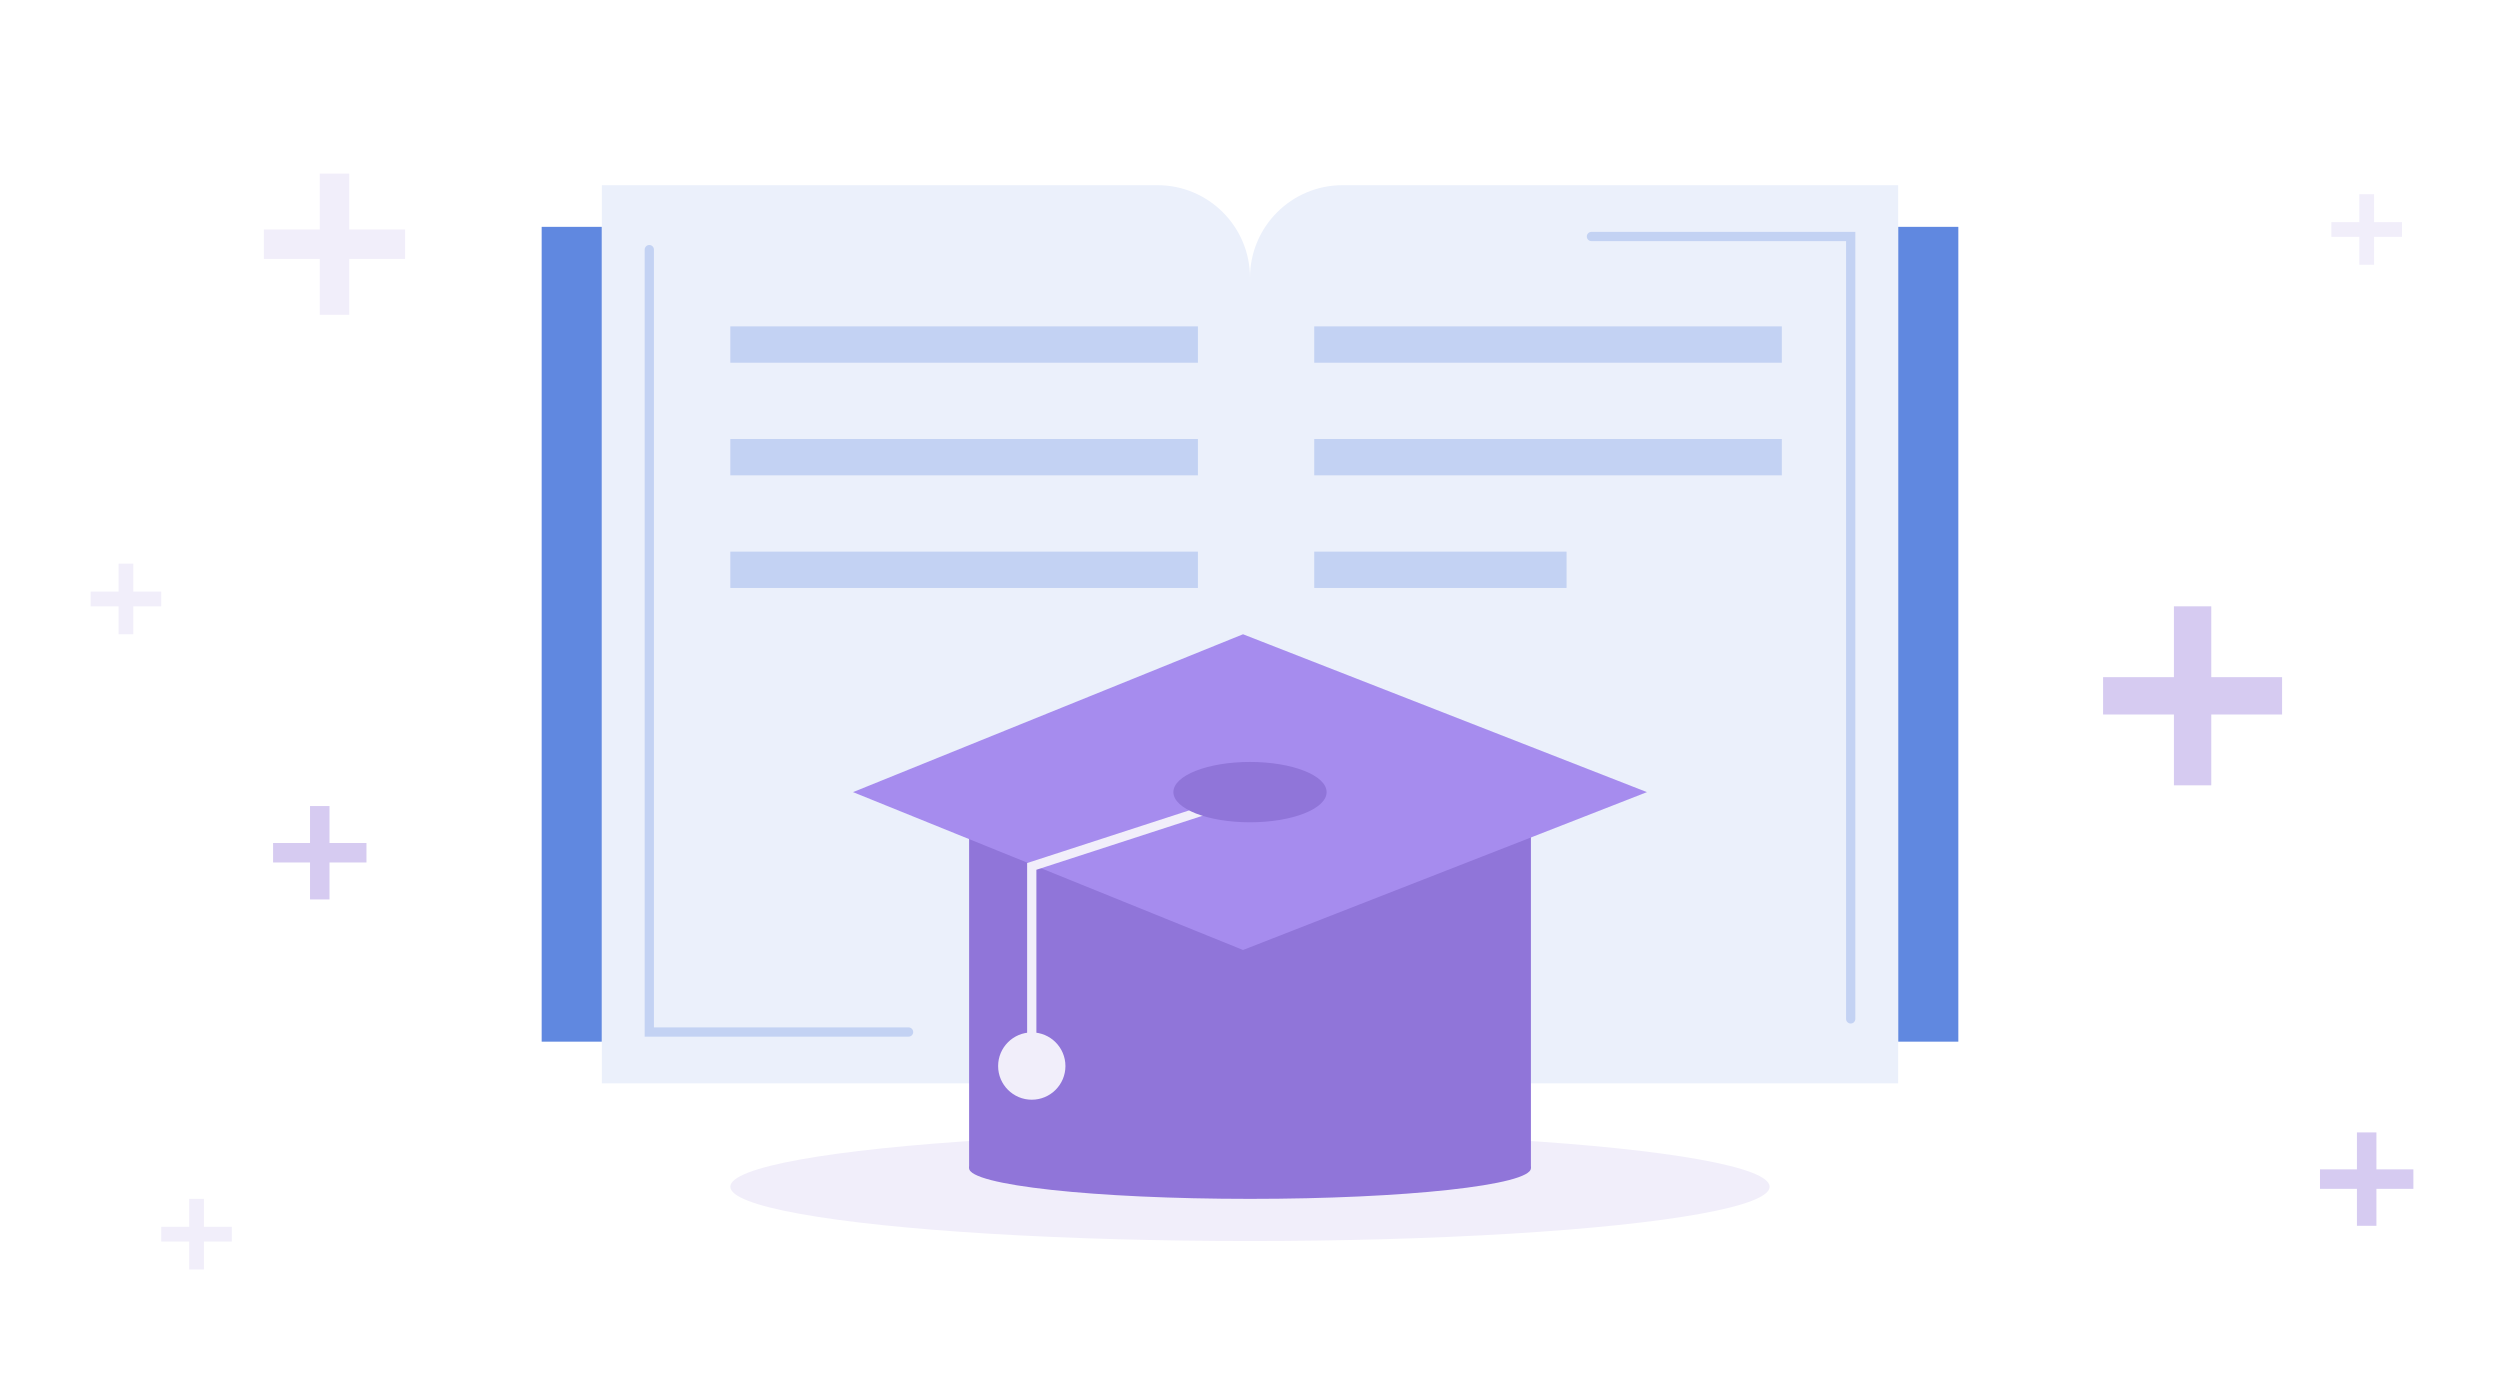 <svg width="270" height="150" viewBox="0 0 270 150" fill="none" xmlns="http://www.w3.org/2000/svg">
<rect width="270" height="150" fill="white"/>
<ellipse cx="134.998" cy="128.166" rx="56.123" ry="5.865" fill="#F1EEFA"/>
<rect x="59" y="25" width="5.5" height="87" fill="#6088E0" stroke="#6088E0"/>
<rect x="205.5" y="25" width="5.5" height="87" fill="#6088E0" stroke="#6088E0"/>
<path d="M65 20H125C130.523 20 135 24.477 135 30V107C135 112.523 130.523 117 125 117H65V20Z" fill="#EBF0FB"/>
<path d="M205 117L145 117C139.477 117 135 112.523 135 107L135 30C135 24.477 139.477 20 145 20L205 20L205 117Z" fill="#EBF0FB"/>
<rect x="78.875" y="35.25" width="50.5" height="3.924" fill="#C3D2F3"/>
<rect x="141.938" y="35.25" width="50.5" height="3.924" fill="#C3D2F3"/>
<rect x="78.875" y="47.413" width="50.5" height="3.924" fill="#C3D2F3"/>
<rect x="141.938" y="47.413" width="50.5" height="3.924" fill="#C3D2F3"/>
<rect x="78.875" y="59.576" width="50.5" height="3.924" fill="#C3D2F3"/>
<rect x="141.938" y="59.576" width="27.25" height="3.924" fill="#C3D2F3"/>
<path d="M104.664 126.165V87.304V84.922H165.338V126.165H104.664Z" fill="#9075D9"/>
<path d="M92.125 85.549L134.246 68.5L177.871 85.549L134.246 102.598L92.125 85.549Z" fill="#A68CEE"/>
<path d="M131.487 87.053L111.43 93.572V115.134" stroke="#F1EEFA"/>
<circle cx="111.432" cy="115.134" r="3.635" fill="#F1EEFA"/>
<ellipse cx="135" cy="85.549" rx="8.274" ry="3.259" fill="#9075D9"/>
<ellipse cx="135.001" cy="126.166" rx="30.337" ry="3.312" fill="#9075D9"/>
<rect x="34.535" y="18.75" width="3.181" height="15.25" fill="#F1EEFA"/>
<rect x="43.75" y="24.784" width="3.181" height="15.25" transform="rotate(90 43.75 24.784)" fill="#F1EEFA"/>
<rect x="12.807" y="60.875" width="1.591" height="7.625" fill="#F1EEFA"/>
<rect x="17.414" y="63.892" width="1.591" height="7.625" transform="rotate(90 17.414 63.892)" fill="#F1EEFA"/>
<rect x="20.432" y="129.478" width="1.591" height="7.625" fill="#F1EEFA"/>
<rect x="25.039" y="132.495" width="1.591" height="7.625" transform="rotate(90 25.039 132.495)" fill="#F1EEFA"/>
<rect x="254.807" y="20.972" width="1.591" height="7.625" fill="#F1EEFA"/>
<rect x="259.414" y="23.989" width="1.591" height="7.625" transform="rotate(90 259.414 23.989)" fill="#F1EEFA"/>
<rect x="234.783" y="65.483" width="4.033" height="19.332" fill="#D6CBF1"/>
<rect x="246.465" y="73.133" width="4.033" height="19.332" transform="rotate(90 246.465 73.133)" fill="#D6CBF1"/>
<rect x="33.482" y="87.053" width="2.104" height="10.086" fill="#D6CBF1"/>
<rect x="39.578" y="91.044" width="2.104" height="10.086" transform="rotate(90 39.578 91.044)" fill="#D6CBF1"/>
<rect x="254.549" y="122.3" width="2.104" height="10.086" fill="#D6CBF1"/>
<rect x="260.645" y="126.291" width="2.104" height="10.086" transform="rotate(90 260.645 126.291)" fill="#D6CBF1"/>
<path d="M70.125 26.959V111.459H98.125" stroke="#C3D2F3" stroke-linecap="round"/>
<path d="M199.875 110.041V25.541H171.875" stroke="#C3D2F3" stroke-linecap="round"/>
</svg>
